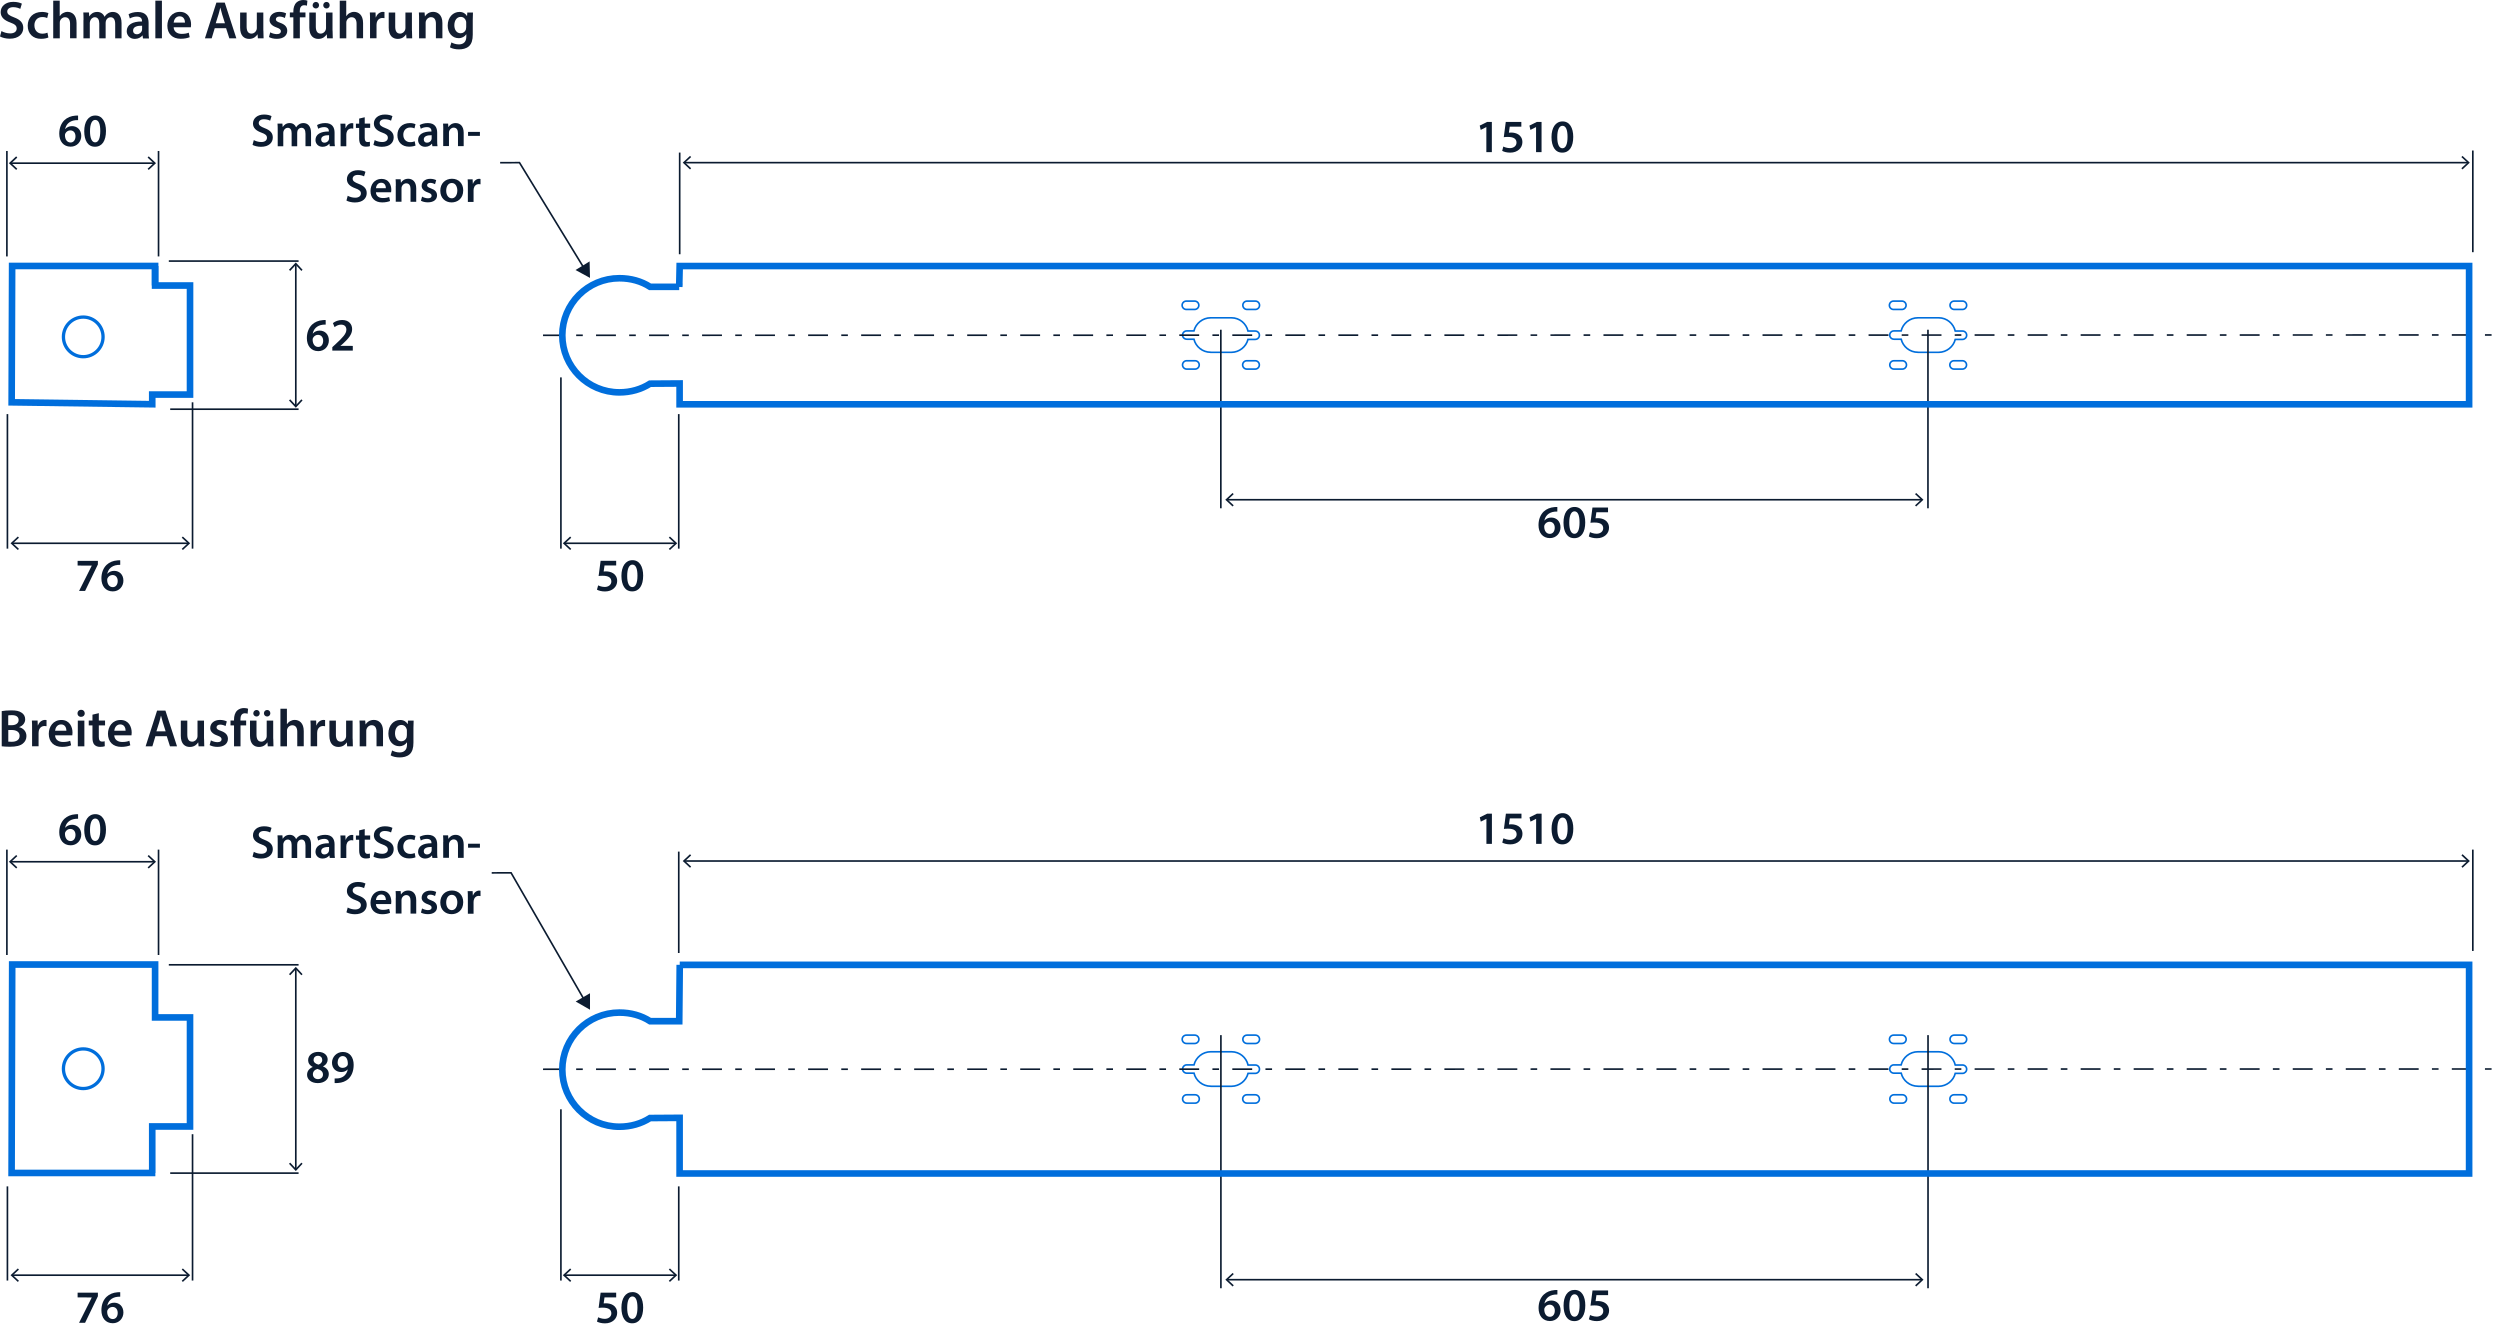 <?xml version='1.0' encoding='UTF-8'?>
<svg xmlns="http://www.w3.org/2000/svg" id="ARTWORK" viewBox="0 0 377.2 201.33" width="377.2" height="201.33">
  <defs>
    <style>.cls-1,.cls-2,.cls-3{fill-rule:evenodd;}.cls-1,.cls-2,.cls-3,.cls-4,.cls-5,.cls-6,.cls-7,.cls-8{fill:none;}.cls-1,.cls-2,.cls-3,.cls-5,.cls-8{stroke:#006edc;}.cls-1,.cls-3,.cls-4,.cls-5,.cls-6,.cls-8{stroke-miterlimit:3.86;}.cls-2{stroke-miterlimit:10;}.cls-3{stroke-width:.5px;}.cls-4,.cls-5,.cls-6,.cls-7{stroke-width:.25px;}.cls-4,.cls-6,.cls-7{stroke:#0b1b30;}.cls-6{stroke-dasharray:0 0 0 0 3 2 1 2;}.cls-9{fill:#0b1b30;}.cls-9,.cls-10{stroke-width:0px;}.cls-10{fill:#121d30;}</style>
  </defs>
  <path class="cls-9" d="M11.8,123.53c-.13,0-.27,0-.44.02-.95.11-1.41.7-1.53,1.33h.02c.22-.26.57-.44,1.02-.44.78,0,1.39.56,1.39,1.48,0,.87-.64,1.62-1.6,1.62-1.11,0-1.72-.84-1.72-1.96,0-.88.31-1.59.79-2.05.42-.39.97-.62,1.62-.67.19-.02.33-.02.43-.01v.67ZM11.39,125.97c0-.52-.29-.9-.79-.9-.32,0-.61.2-.74.47-.04.07-.06.15-.06.27.01.6.3,1.09.85,1.09.45,0,.74-.39.74-.93Z"/>
  <path class="cls-9" d="M15.99,125.17c0,1.46-.57,2.38-1.66,2.38s-1.61-.95-1.62-2.34c0-1.41.6-2.37,1.67-2.37s1.61.98,1.61,2.33ZM13.58,125.21c0,1.11.3,1.68.78,1.68.5,0,.77-.62.77-1.71s-.25-1.68-.77-1.68c-.46,0-.78.57-.78,1.71Z"/>
  <polyline class="cls-7" points="23.26 130.02 19.67 130.02 5.2 130.02 1.61 130.02"/>
  <polygon class="cls-9" points="22.44 129 22.27 129.18 23.17 130.02 22.27 130.86 22.44 131.04 23.54 130.02 22.44 129"/>
  <polygon class="cls-9" points="2.44 129 2.61 129.18 1.71 130.02 2.61 130.86 2.44 131.04 1.34 130.02 2.44 129"/>
  <line class="cls-4" x1="1.04" y1="128.19" x2="1.04" y2="144.09"/>
  <line class="cls-4" x1="23.92" y1="128.19" x2="23.92" y2="144.09"/>
  <path class="cls-9" d="M14.77,195.03v.55l-1.93,4h-.91l1.92-3.82h0s-2.14-.01-2.14-.01v-.71h3.06Z"/>
  <path class="cls-9" d="M18.16,195.64c-.13,0-.27,0-.44.02-.95.11-1.41.7-1.53,1.33h.02c.22-.26.57-.44,1.02-.44.78,0,1.39.56,1.39,1.48,0,.87-.64,1.62-1.6,1.62-1.11,0-1.72-.84-1.72-1.96,0-.88.31-1.59.79-2.04.42-.39.97-.62,1.62-.67.19-.02.33-.02.43-.01v.67ZM17.76,198.09c0-.52-.29-.9-.79-.9-.32,0-.61.2-.74.47-.04.07-.06.15-.06.27.01.6.3,1.09.85,1.09.45,0,.74-.38.74-.93Z"/>
  <polyline class="cls-7" points="1.86 192.4 6.3 192.4 23.97 192.4 28.41 192.4"/>
  <polygon class="cls-9" points="2.69 193.42 2.86 193.24 1.95 192.4 2.86 191.56 2.69 191.38 1.59 192.4 2.69 193.42"/>
  <polygon class="cls-9" points="27.59 193.42 27.42 193.24 28.32 192.4 27.42 191.56 27.59 191.38 28.69 192.4 27.59 193.42"/>
  <line class="cls-4" x1="29.05" y1="193.21" x2="29.05" y2="171.13"/>
  <line class="cls-4" x1="1.12" y1="193.21" x2="1.12" y2="179"/>
  <path class="cls-9" d="M92.96,195.75h-1.75l-.13.91c.1-.01.2-.02.33-.02.4,0,.8.09,1.11.29.34.22.6.6.6,1.16,0,.87-.72,1.58-1.84,1.58-.53,0-.97-.13-1.21-.27l.18-.65c.2.1.59.24,1,.24.5,0,.99-.29.99-.83s-.39-.86-1.3-.86c-.25,0-.44.01-.62.04l.3-2.3h2.35v.71Z"/>
  <path class="cls-9" d="M97.04,197.28c0,1.46-.57,2.38-1.66,2.38s-1.61-.95-1.62-2.34c0-1.42.6-2.37,1.67-2.37s1.61.98,1.61,2.33ZM94.63,197.32c0,1.11.3,1.68.78,1.68.5,0,.77-.62.77-1.71s-.25-1.68-.77-1.68c-.46,0-.78.57-.78,1.71Z"/>
  <polyline class="cls-7" points="85.2 192.4 87.93 192.4 99.17 192.4 101.9 192.4"/>
  <polygon class="cls-9" points="86.02 193.42 86.19 193.24 85.29 192.4 86.19 191.56 86.02 191.38 84.92 192.4 86.02 193.42"/>
  <polygon class="cls-9" points="101.08 193.42 100.91 193.24 101.81 192.4 100.91 191.56 101.08 191.38 102.18 192.4 101.08 193.42"/>
  <line class="cls-4" x1="102.41" y1="193.21" x2="102.41" y2="179"/>
  <line class="cls-4" x1="84.63" y1="193.21" x2="84.63" y2="167.37"/>
  <line class="cls-4" x1="102.41" y1="82.78" x2="102.41" y2="62.48"/>
  <path class="cls-9" d="M46.33,162.17c0-.57.33-.95.85-1.18v-.02c-.48-.23-.69-.61-.69-1.01,0-.74.66-1.25,1.52-1.25.98,0,1.43.59,1.43,1.15,0,.38-.2.78-.7,1.03v.02c.5.19.87.58.87,1.15,0,.81-.69,1.36-1.66,1.36-1.06,0-1.62-.61-1.62-1.25ZM48.73,162.13c0-.46-.34-.71-.85-.85-.43.13-.67.42-.67.8-.01.39.28.74.76.74.46,0,.76-.29.76-.68ZM47.31,159.92c0,.37.31.6.74.71.31-.09.57-.34.57-.69,0-.32-.19-.64-.65-.64-.43,0-.66.29-.66.62Z"/>
  <path class="cls-9" d="M50.49,162.72c.13.01.27,0,.48-.01.34-.03.67-.15.92-.35.29-.24.5-.58.58-1.01h-.01c-.23.25-.55.4-.99.4-.79,0-1.38-.57-1.38-1.41s.67-1.62,1.65-1.62c1.06,0,1.62.83,1.62,1.94,0,.97-.32,1.67-.79,2.12-.4.37-.95.58-1.56.62-.2.02-.39.02-.52.01v-.68ZM50.94,160.29c0,.47.27.83.75.83.35,0,.6-.16.74-.38.03-.06.05-.13.05-.25,0-.62-.22-1.15-.78-1.15-.43,0-.75.39-.75.94Z"/>
  <polyline class="cls-7" points="44.63 176.42 44.63 168.12 44.63 154.45 44.63 146.15"/>
  <polygon class="cls-9" points="45.65 175.59 45.47 175.42 44.63 176.32 43.79 175.42 43.6 175.59 44.63 176.69 45.65 175.59"/>
  <polygon class="cls-9" points="45.65 146.98 45.47 147.15 44.63 146.25 43.79 147.15 43.6 146.98 44.63 145.88 45.65 146.98"/>
  <line class="cls-4" x1="45.05" y1="145.57" x2="25.47" y2="145.57"/>
  <line class="cls-4" x1="45.05" y1="177" x2="25.68" y2="177"/>
  <path class="cls-5" d="M180.31,55.69h-1.25c-.35,0-.64-.28-.64-.63s.28-.63.63-.63h1.26c.35,0,.63.28.63.63s-.29.63-.63.63h0Z"/>
  <path class="cls-5" d="M180.25,46.69h-1.25c-.35,0-.64-.28-.64-.63s.28-.63.63-.63h1.26c.35,0,.63.28.63.63s-.29.63-.63.63h0Z"/>
  <path class="cls-5" d="M189.38,55.69h-1.25c-.35,0-.64-.28-.64-.63s.28-.63.63-.63h1.26c.35,0,.63.28.63.63s-.29.63-.63.63h0Z"/>
  <path class="cls-5" d="M189.41,46.69h-1.25c-.35,0-.64-.28-.64-.63s.28-.63.63-.63h1.26c.35,0,.63.28.63.63s-.29.63-.63.63h0Z"/>
  <path class="cls-5" d="M182.68,53.15h-.02c-1.22,0-2.24-.84-2.52-1.97h-1.08c-.35,0-.64-.28-.64-.62s.28-.63.63-.63h1.09c.28-1.13,1.31-1.98,2.53-1.98h3.13c1.22,0,2.23.86,2.5,2h1.09c.35,0,.63.28.63.63s-.29.63-.63.63h-1.09c-.29,1.11-1.3,1.94-2.5,1.95h-3.11Z"/>
  <path class="cls-5" d="M287.02,55.69h-1.25c-.35,0-.64-.28-.64-.63s.28-.63.63-.63h1.26c.35,0,.63.28.63.63s-.29.63-.63.63h0Z"/>
  <path class="cls-5" d="M286.95,46.69h-1.25c-.35,0-.63-.28-.63-.63s.28-.63.63-.63h1.26c.35,0,.63.28.63.63s-.29.63-.63.63h0Z"/>
  <path class="cls-5" d="M296.08,55.69h-1.25c-.35,0-.64-.28-.64-.63s.28-.63.63-.63h1.26c.35,0,.63.28.63.63s-.29.63-.63.63h0Z"/>
  <path class="cls-5" d="M296.11,46.69h-1.25c-.35,0-.64-.28-.64-.63s.28-.63.63-.63h1.25c.35,0,.63.28.63.63s-.29.63-.63.63h0Z"/>
  <path class="cls-5" d="M289.39,53.15h-.02c-1.22,0-2.24-.84-2.52-1.97h-1.09c-.35,0-.64-.28-.64-.62s.28-.63.63-.63h1.09c.28-1.13,1.31-1.98,2.53-1.98h3.14c1.22,0,2.22.86,2.5,2h1.1c.34,0,.62.28.62.63s-.29.63-.62.63h-1.1c-.28,1.11-1.3,1.94-2.5,1.95h-3.11Z"/>
  <path class="cls-9" d="M224.25,19.18h-.01l-.83.42-.15-.65,1.11-.55h.72v4.55h-.83v-3.77Z"/>
  <path class="cls-9" d="M229.54,19.11h-1.75l-.13.91c.1-.01.2-.02.33-.02.4,0,.8.09,1.11.29.34.22.6.6.6,1.16,0,.87-.72,1.58-1.84,1.58-.53,0-.97-.13-1.21-.27l.17-.65c.2.1.59.24,1,.24.5,0,.99-.29.99-.83s-.38-.86-1.3-.86c-.25,0-.44.01-.62.04l.3-2.3h2.35v.71Z"/>
  <path class="cls-9" d="M231.75,19.18h-.01l-.83.42-.15-.65,1.11-.55h.72v4.55h-.83v-3.77Z"/>
  <path class="cls-9" d="M237.37,20.65c0,1.46-.57,2.38-1.66,2.38s-1.61-.95-1.62-2.34c0-1.41.6-2.37,1.67-2.37s1.61.98,1.61,2.33ZM234.96,20.69c0,1.11.3,1.68.78,1.68.5,0,.77-.62.77-1.71s-.25-1.68-.77-1.68c-.46,0-.78.57-.78,1.71Z"/>
  <line class="cls-4" x1="372.37" y1="24.54" x2="103.28" y2="24.54"/>
  <polygon class="cls-9" points="371.54 23.52 371.37 23.7 372.28 24.54 371.37 25.38 371.54 25.57 372.64 24.54 371.54 23.52"/>
  <polygon class="cls-9" points="104.11 23.52 104.28 23.7 103.37 24.54 104.28 25.38 104.11 25.57 103.01 24.54 104.11 23.52"/>
  <line class="cls-4" x1="373.1" y1="22.71" x2="373.1" y2="38.05"/>
  <line class="cls-4" x1="102.55" y1="23.02" x2="102.55" y2="38.36"/>
  <path class="cls-9" d="M234.99,77.18c-.13,0-.27,0-.44.02-.95.11-1.41.7-1.53,1.33h.02c.22-.26.57-.44,1.02-.44.78,0,1.39.56,1.39,1.48,0,.87-.64,1.62-1.6,1.62-1.11,0-1.72-.84-1.72-1.96,0-.88.31-1.59.79-2.05.42-.39.97-.62,1.62-.67.19-.02.33-.02.43-.01v.67ZM234.58,79.62c0-.52-.29-.9-.79-.9-.32,0-.61.2-.74.47-.04.07-.06.15-.06.27.01.6.3,1.09.85,1.09.45,0,.74-.39.74-.93Z"/>
  <path class="cls-9" d="M239.18,78.82c0,1.46-.57,2.38-1.66,2.38s-1.61-.95-1.62-2.34c0-1.41.6-2.37,1.67-2.37s1.61.98,1.61,2.33ZM236.77,78.86c0,1.11.3,1.68.78,1.68.5,0,.77-.62.77-1.71s-.25-1.68-.77-1.68c-.46,0-.78.57-.78,1.71Z"/>
  <path class="cls-9" d="M242.61,77.29h-1.75l-.13.91c.1-.01.2-.02.33-.02.4,0,.8.09,1.11.29.34.22.6.6.6,1.16,0,.87-.72,1.58-1.84,1.58-.53,0-.97-.13-1.21-.27l.18-.65c.2.1.59.24,1,.24.5,0,.99-.29.99-.83s-.39-.86-1.3-.86c-.25,0-.44.01-.62.04l.3-2.3h2.35v.71Z"/>
  <line class="cls-4" x1="185.14" y1="75.4" x2="289.94" y2="75.4"/>
  <polygon class="cls-9" points="185.97 76.42 186.14 76.24 185.24 75.4 186.14 74.56 185.97 74.38 184.87 75.4 185.97 76.42"/>
  <polygon class="cls-9" points="289.11 76.42 288.94 76.24 289.85 75.4 288.94 74.56 289.11 74.38 290.21 75.4 289.11 76.42"/>
  <line class="cls-4" x1="184.2" y1="49.75" x2="184.2" y2="76.69"/>
  <line class="cls-4" x1="290.89" y1="49.75" x2="290.89" y2="76.69"/>
  <line class="cls-6" x1="81.93" y1="50.59" x2="377.19" y2="50.54"/>
  <path class="cls-5" d="M180.32,166.44h-1.25c-.35,0-.64-.28-.64-.63s.28-.63.63-.63h1.26c.35,0,.63.28.63.63s-.29.63-.63.63h0Z"/>
  <path class="cls-5" d="M180.26,157.44h-1.25c-.35,0-.64-.28-.64-.63s.28-.63.63-.63h1.26c.35,0,.63.28.63.63s-.29.63-.63.63h0Z"/>
  <path class="cls-5" d="M189.39,166.44h-1.25c-.35,0-.64-.28-.64-.63s.28-.63.63-.63h1.26c.35,0,.63.28.63.63s-.29.63-.63.63h0Z"/>
  <path class="cls-5" d="M189.41,157.44h-1.25c-.35,0-.64-.28-.64-.63s.28-.63.63-.63h1.26c.35,0,.63.28.63.63s-.29.63-.63.63h0Z"/>
  <path class="cls-5" d="M182.69,163.89h-.02c-1.22,0-2.24-.84-2.52-1.97h-1.08c-.35,0-.64-.28-.64-.62s.28-.63.63-.63h1.09c.28-1.13,1.31-1.98,2.53-1.98h3.13c1.22,0,2.23.86,2.5,2h1.09c.35,0,.63.28.63.63s-.29.63-.63.63h-1.09c-.29,1.11-1.3,1.94-2.5,1.95h-3.11Z"/>
  <path class="cls-5" d="M287.03,166.44h-1.25c-.35,0-.64-.28-.64-.63s.28-.63.63-.63h1.26c.35,0,.63.28.63.63s-.29.63-.63.63h0Z"/>
  <path class="cls-5" d="M286.96,157.44h-1.25c-.35,0-.63-.28-.63-.63s.28-.63.63-.63h1.26c.35,0,.63.28.63.63s-.29.63-.63.63h0Z"/>
  <path class="cls-5" d="M296.09,166.44h-1.25c-.35,0-.64-.28-.64-.63s.28-.63.63-.63h1.26c.35,0,.63.28.63.63s-.29.63-.63.63h0Z"/>
  <path class="cls-5" d="M296.11,157.44h-1.25c-.35,0-.64-.28-.64-.63s.28-.63.63-.63h1.25c.35,0,.63.28.63.63s-.29.63-.63.63h0Z"/>
  <path class="cls-5" d="M289.39,163.89h-.02c-1.22,0-2.24-.84-2.52-1.97h-1.09c-.35,0-.64-.28-.64-.62s.28-.63.63-.63h1.09c.28-1.13,1.31-1.98,2.53-1.98h3.14c1.22,0,2.22.86,2.5,2h1.1c.34,0,.62.28.62.63s-.29.63-.62.63h-1.1c-.28,1.11-1.3,1.94-2.5,1.95h-3.11Z"/>
  <path class="cls-9" d="M224.26,123.55h-.01l-.83.42-.15-.65,1.11-.55h.72v4.55h-.83v-3.77Z"/>
  <path class="cls-9" d="M229.55,123.48h-1.75l-.13.91c.1-.01.2-.02.33-.02.4,0,.8.09,1.11.29.34.22.6.6.6,1.16,0,.87-.72,1.58-1.84,1.58-.53,0-.97-.13-1.21-.27l.18-.65c.2.1.59.24,1,.24.5,0,.99-.29.99-.83s-.39-.86-1.3-.86c-.25,0-.44.01-.62.04l.3-2.3h2.35v.71Z"/>
  <path class="cls-9" d="M231.76,123.55h-.01l-.83.42-.15-.65,1.11-.55h.72v4.55h-.83v-3.77Z"/>
  <path class="cls-9" d="M237.38,125.02c0,1.46-.57,2.38-1.66,2.38s-1.61-.95-1.62-2.34c0-1.41.6-2.37,1.67-2.37s1.61.98,1.61,2.33ZM234.97,125.06c0,1.11.3,1.68.78,1.68.5,0,.77-.62.77-1.71s-.25-1.68-.77-1.68c-.46,0-.78.57-.78,1.71Z"/>
  <line class="cls-4" x1="372.38" y1="129.91" x2="103.28" y2="129.91"/>
  <polygon class="cls-9" points="371.55 128.88 371.38 129.07 372.28 129.91 371.38 130.75 371.55 130.93 372.65 129.91 371.55 128.88"/>
  <polygon class="cls-9" points="104.11 128.88 104.28 129.07 103.38 129.91 104.28 130.75 104.11 130.93 103.01 129.91 104.11 128.88"/>
  <line class="cls-4" x1="373.1" y1="128.19" x2="373.1" y2="143.48"/>
  <line class="cls-4" x1="102.41" y1="128.49" x2="102.41" y2="143.79"/>
  <path class="cls-9" d="M235,195.31c-.13,0-.27,0-.44.02-.95.11-1.41.7-1.53,1.33h.02c.22-.26.57-.44,1.02-.44.78,0,1.39.56,1.39,1.48,0,.87-.64,1.62-1.6,1.62-1.11,0-1.72-.84-1.72-1.96,0-.88.31-1.59.79-2.04.42-.39.97-.62,1.62-.67.19-.02.33-.02.43-.01v.67ZM234.59,197.75c0-.52-.29-.9-.79-.9-.32,0-.61.2-.74.47-.04.07-.06.15-.06.27.01.6.3,1.09.85,1.09.45,0,.74-.38.74-.93Z"/>
  <path class="cls-9" d="M239.19,196.95c0,1.46-.57,2.38-1.66,2.38s-1.61-.95-1.62-2.34c0-1.42.6-2.37,1.67-2.37s1.61.98,1.61,2.33ZM236.78,196.99c0,1.11.3,1.68.78,1.68.5,0,.77-.62.77-1.71s-.25-1.68-.77-1.68c-.46,0-.78.57-.78,1.71Z"/>
  <path class="cls-9" d="M242.62,195.41h-1.75l-.13.91c.1-.01.2-.02.33-.02.4,0,.8.09,1.11.29.34.22.6.6.6,1.16,0,.87-.72,1.58-1.84,1.58-.53,0-.97-.13-1.21-.27l.18-.65c.2.1.59.24,1,.24.5,0,.99-.29.99-.83s-.39-.86-1.3-.86c-.25,0-.44.01-.62.04l.3-2.3h2.35v.71Z"/>
  <line class="cls-4" x1="185.15" y1="193.08" x2="289.95" y2="193.08"/>
  <polygon class="cls-9" points="185.98 194.11 186.15 193.92 185.24 193.08 186.15 192.24 185.98 192.06 184.88 193.08 185.98 194.11"/>
  <polygon class="cls-9" points="289.12 194.11 288.95 193.92 289.85 193.08 288.95 192.24 289.12 192.06 290.22 193.08 289.12 194.11"/>
  <line class="cls-4" x1="184.21" y1="156.18" x2="184.21" y2="194.37"/>
  <line class="cls-4" x1="290.9" y1="156.18" x2="290.9" y2="194.37"/>
  <line class="cls-6" x1="81.93" y1="161.33" x2="377.2" y2="161.29"/>
  <path class="cls-2" d="M102.56,145.57l-.08,8.51h-4.39c-1.33-.86-2.93-1.3-4.64-1.3-4.76,0-8.61,3.85-8.61,8.6s3.85,8.62,8.61,8.62c1.7,0,3.3-.46,4.63-1.31l4.46-.03v8.4h270s0-31.48,0-31.48H102.56Z"/>
  <polyline class="cls-1" points="23.44 176.98 1.75 176.98 1.84 145.53 23.4 145.53 23.4 153.51 28.67 153.51 28.67 169.96 22.97 169.96 22.97 176.98"/>
  <path class="cls-3" d="M15.55,161.25c0,1.65-1.34,2.99-2.99,2.99s-2.99-1.34-2.99-2.99,1.34-2.99,2.99-2.99,2.99,1.34,2.99,2.99Z"/>
  <polyline class="cls-4" points="74.19 131.7 77.11 131.69 88.12 150.8"/>
  <polygon class="cls-9" points="86.86 151.11 89.02 152.35 89.02 149.86 86.86 151.11"/>
  <path class="cls-9" d="M38.28,128.52c.28.16.7.3,1.14.3.55,0,.86-.26.86-.64,0-.36-.24-.57-.84-.78-.78-.28-1.27-.69-1.27-1.37,0-.77.64-1.36,1.67-1.36.51,0,.89.11,1.13.24l-.21.69c-.17-.09-.5-.22-.94-.22-.55,0-.78.29-.78.57,0,.36.27.53.9.78.82.31,1.22.72,1.22,1.4,0,.76-.57,1.41-1.79,1.41-.5,0-1.02-.14-1.27-.29l.19-.71Z"/>
  <path class="cls-9" d="M41.9,127.06c0-.39,0-.72-.03-1.02h.74l.04.5h.02c.17-.27.48-.58,1.05-.58.45,0,.8.25.95.63h.01c.12-.19.26-.33.42-.43.19-.13.41-.2.69-.2.57,0,1.14.39,1.14,1.48v2.01h-.84v-1.88c0-.57-.2-.9-.61-.9-.29,0-.51.21-.6.46-.02.08-.04.19-.04.29v2.04h-.84v-1.98c0-.48-.19-.81-.59-.81-.32,0-.54.25-.62.49-.04.08-.05.18-.05.28v2.02h-.84v-2.4Z"/>
  <path class="cls-9" d="M49.76,129.46l-.06-.38h-.02c-.21.27-.57.46-1.01.46-.69,0-1.07-.5-1.07-1.02,0-.86.76-1.3,2.02-1.29v-.06c0-.22-.09-.6-.69-.6-.34,0-.69.1-.92.25l-.17-.56c.25-.15.69-.3,1.23-.3,1.09,0,1.41.69,1.41,1.44v1.23c0,.31.01.61.05.82h-.78ZM49.65,127.79c-.61-.01-1.19.12-1.19.64,0,.34.22.49.49.49.34,0,.6-.22.67-.47.02-.06.03-.13.03-.19v-.47Z"/>
  <path class="cls-9" d="M51.39,127.15c0-.46,0-.79-.03-1.1h.75l.03.65h.03c.17-.48.57-.73.93-.73.08,0,.13,0,.2.02v.81c-.07-.01-.15-.03-.25-.03-.41,0-.69.27-.77.65-.01.08-.03.17-.03.27v1.77h-.86v-2.31Z"/>
  <path class="cls-9" d="M55.03,125.08v.97h.82v.64h-.82v1.51c0,.41.11.63.44.63.15,0,.26-.02.34-.04v.66c-.11.05-.34.08-.61.08-.32,0-.58-.1-.74-.28-.18-.2-.27-.5-.27-.95v-1.6h-.49v-.64h.49v-.77l.84-.2Z"/>
  <path class="cls-9" d="M56.52,128.52c.28.16.7.3,1.14.3.55,0,.86-.26.86-.64,0-.36-.24-.57-.84-.78-.78-.28-1.27-.69-1.27-1.37,0-.77.64-1.36,1.67-1.36.51,0,.89.11,1.13.24l-.21.69c-.17-.09-.5-.22-.94-.22-.55,0-.78.29-.78.57,0,.36.27.53.9.78.82.31,1.22.72,1.22,1.4,0,.76-.57,1.41-1.79,1.41-.5,0-1.02-.14-1.27-.29l.19-.71Z"/>
  <path class="cls-9" d="M62.69,129.35c-.18.08-.54.17-.97.17-1.06,0-1.76-.68-1.76-1.74s.7-1.82,1.9-1.82c.31,0,.64.07.83.16l-.15.64c-.14-.06-.34-.13-.65-.13-.66,0-1.05.48-1.04,1.11,0,.7.46,1.1,1.04,1.1.3,0,.51-.06.68-.13l.12.64Z"/>
  <path class="cls-9" d="M65.24,129.46l-.06-.38h-.02c-.21.27-.57.46-1.01.46-.69,0-1.07-.5-1.07-1.02,0-.86.76-1.3,2.02-1.29v-.06c0-.22-.09-.6-.69-.6-.34,0-.69.1-.92.25l-.17-.56c.25-.15.69-.3,1.23-.3,1.09,0,1.41.69,1.41,1.44v1.23c0,.31.01.61.05.82h-.78ZM65.13,127.79c-.61-.01-1.19.12-1.19.64,0,.34.22.49.49.49.34,0,.59-.22.67-.47.02-.06.03-.13.03-.19v-.47Z"/>
  <path class="cls-9" d="M66.88,127.06c0-.39,0-.72-.03-1.02h.76l.04.51h.02c.15-.27.52-.59,1.08-.59.6,0,1.21.39,1.21,1.46v2.02h-.86v-1.93c0-.49-.18-.86-.65-.86-.34,0-.58.25-.67.5-.03.08-.04.18-.04.28v2h-.87v-2.4Z"/>
  <path class="cls-9" d="M72.41,127.3v.6h-1.79v-.6h1.79Z"/>
  <path class="cls-9" d="M52.45,136.92c.28.16.7.3,1.14.3.55,0,.86-.26.86-.64,0-.36-.24-.57-.84-.78-.78-.28-1.27-.69-1.27-1.37,0-.77.64-1.36,1.67-1.36.51,0,.89.11,1.13.24l-.21.69c-.17-.09-.5-.22-.94-.22-.55,0-.78.29-.78.57,0,.36.27.53.9.78.82.31,1.22.72,1.22,1.4,0,.76-.57,1.41-1.79,1.41-.5,0-1.02-.14-1.27-.29l.19-.71Z"/>
  <path class="cls-9" d="M56.72,136.4c.02.62.5.88,1.05.88.4,0,.69-.06.95-.15l.13.6c-.29.12-.7.21-1.19.21-1.11,0-1.76-.68-1.76-1.72,0-.95.57-1.83,1.67-1.83s1.47.91,1.47,1.66c0,.16-.01.29-.03.36h-2.28ZM58.22,135.79c0-.32-.13-.83-.71-.83-.53,0-.76.48-.79.83h1.5Z"/>
  <path class="cls-9" d="M59.72,135.46c0-.39,0-.72-.03-1.02h.76l.04.51h.02c.15-.27.52-.59,1.08-.59.6,0,1.21.39,1.21,1.46v2.02h-.86v-1.93c0-.49-.18-.86-.65-.86-.34,0-.58.25-.67.5-.03.08-.04.18-.04.28v2h-.87v-2.4Z"/>
  <path class="cls-9" d="M63.69,137.07c.2.12.57.25.88.25.38,0,.55-.15.55-.38s-.14-.35-.56-.5c-.67-.23-.95-.6-.94-.99,0-.6.5-1.07,1.29-1.07.38,0,.71.1.9.2l-.17.61c-.15-.08-.42-.2-.72-.2s-.48.15-.48.36.16.32.59.48c.62.22.9.54.91,1.04,0,.62-.48,1.06-1.39,1.06-.41,0-.79-.1-1.04-.24l.17-.62Z"/>
  <path class="cls-9" d="M69.89,136.12c0,1.25-.88,1.81-1.75,1.81-.97,0-1.71-.67-1.71-1.76s.74-1.81,1.76-1.81,1.7.71,1.7,1.75ZM67.32,136.16c0,.66.32,1.16.85,1.16.49,0,.83-.48.83-1.17,0-.53-.24-1.14-.83-1.14s-.85.59-.85,1.16Z"/>
  <path class="cls-9" d="M70.59,135.55c0-.46,0-.79-.03-1.1h.75l.03.65h.03c.17-.48.57-.73.93-.73.08,0,.13,0,.2.02v.81c-.07-.01-.15-.03-.25-.03-.41,0-.69.27-.77.65-.01.08-.03.17-.03.27v1.77h-.86v-2.31Z"/>
  <path class="cls-9" d="M11.8,18.12c-.13,0-.27,0-.44.02-.95.11-1.41.7-1.53,1.33h.02c.22-.26.57-.44,1.02-.44.78,0,1.39.56,1.39,1.48,0,.87-.64,1.62-1.6,1.62-1.11,0-1.72-.84-1.72-1.96,0-.88.31-1.59.79-2.05.42-.39.97-.62,1.62-.67.19-.02.33-.02.43-.01v.67ZM11.39,20.57c0-.52-.29-.9-.79-.9-.32,0-.61.2-.74.47-.04.07-.06.15-.06.27.01.6.3,1.09.85,1.09.45,0,.74-.39.74-.93Z"/>
  <path class="cls-9" d="M15.99,19.76c0,1.46-.57,2.38-1.66,2.38s-1.61-.95-1.62-2.34c0-1.41.6-2.37,1.67-2.37s1.61.98,1.61,2.33ZM13.58,19.8c0,1.11.3,1.68.78,1.68.5,0,.77-.62.77-1.71s-.25-1.68-.77-1.68c-.46,0-.78.57-.78,1.71Z"/>
  <polyline class="cls-7" points="23.26 24.62 19.67 24.62 5.2 24.62 1.61 24.62"/>
  <polygon class="cls-9" points="22.44 23.59 22.27 23.78 23.17 24.62 22.27 25.46 22.44 25.64 23.54 24.62 22.44 23.59"/>
  <polygon class="cls-9" points="2.44 23.59 2.61 23.78 1.71 24.62 2.61 25.46 2.44 25.64 1.34 24.62 2.44 23.59"/>
  <line class="cls-4" x1="1.04" y1="22.78" x2="1.04" y2="38.69"/>
  <line class="cls-4" x1="23.92" y1="22.78" x2="23.92" y2="38.69"/>
  <path class="cls-9" d="M14.77,84.61v.55l-1.93,4h-.91l1.92-3.82h0s-2.14-.01-2.14-.01v-.71h3.06Z"/>
  <path class="cls-9" d="M18.16,85.22c-.13,0-.27,0-.44.02-.95.11-1.41.7-1.53,1.33h.02c.22-.26.57-.44,1.02-.44.78,0,1.39.56,1.39,1.48,0,.87-.64,1.62-1.6,1.62-1.11,0-1.72-.84-1.72-1.96,0-.88.31-1.59.79-2.05.42-.39.97-.62,1.62-.67.19-.02.33-.02.43-.01v.67ZM17.76,87.66c0-.52-.29-.9-.79-.9-.32,0-.61.2-.74.47-.04.07-.06.15-.06.27.01.6.3,1.09.85,1.09.45,0,.74-.39.74-.93Z"/>
  <polyline class="cls-7" points="1.86 81.97 6.3 81.97 23.97 81.97 28.41 81.97"/>
  <polygon class="cls-9" points="2.69 82.99 2.86 82.81 1.95 81.97 2.86 81.13 2.69 80.95 1.59 81.97 2.69 82.99"/>
  <polygon class="cls-9" points="27.59 82.99 27.42 82.81 28.32 81.97 27.42 81.13 27.59 80.95 28.69 81.97 27.59 82.99"/>
  <line class="cls-4" x1="29.05" y1="82.78" x2="29.05" y2="60.7"/>
  <line class="cls-4" x1="1.12" y1="82.78" x2="1.12" y2="62.48"/>
  <path class="cls-9" d="M92.96,85.32h-1.75l-.13.91c.1-.01.2-.02.33-.02.4,0,.8.09,1.11.29.34.22.6.6.6,1.16,0,.87-.72,1.58-1.84,1.58-.53,0-.97-.13-1.21-.27l.18-.65c.2.1.59.24,1,.24.5,0,.99-.29.99-.83s-.39-.86-1.3-.86c-.25,0-.44.01-.62.04l.3-2.3h2.35v.71Z"/>
  <path class="cls-9" d="M97.04,86.85c0,1.46-.57,2.38-1.66,2.38s-1.61-.95-1.62-2.34c0-1.41.6-2.37,1.67-2.37s1.61.98,1.61,2.33ZM94.63,86.9c0,1.11.3,1.68.78,1.68.5,0,.77-.62.77-1.71s-.25-1.68-.77-1.68c-.46,0-.78.57-.78,1.71Z"/>
  <polyline class="cls-7" points="85.2 81.97 87.93 81.97 99.17 81.97 101.9 81.97"/>
  <polygon class="cls-9" points="86.02 82.99 86.19 82.81 85.29 81.97 86.19 81.13 86.02 80.95 84.92 81.97 86.02 82.99"/>
  <polygon class="cls-9" points="101.08 82.99 100.91 82.81 101.81 81.97 100.91 81.13 101.08 80.95 102.18 81.97 101.08 82.99"/>
  <line class="cls-4" x1="84.63" y1="82.78" x2="84.63" y2="56.94"/>
  <path class="cls-9" d="M49.16,48.97c-.13,0-.27,0-.44.02-.95.11-1.41.7-1.53,1.33h.02c.22-.26.57-.44,1.02-.44.78,0,1.39.56,1.39,1.48,0,.87-.64,1.62-1.6,1.62-1.11,0-1.72-.84-1.72-1.96,0-.88.31-1.59.79-2.05.42-.39.97-.62,1.62-.67.19-.02.33-.02.43-.01v.67ZM48.76,51.42c0-.52-.29-.9-.79-.9-.32,0-.61.2-.74.47-.04.07-.06.15-.06.27.01.6.3,1.09.85,1.09.45,0,.74-.39.74-.93Z"/>
  <path class="cls-9" d="M50.14,52.91v-.53l.54-.5c1.07-.99,1.58-1.54,1.58-2.14,0-.41-.22-.76-.81-.76-.4,0-.74.2-.97.38l-.25-.61c.33-.27.83-.47,1.4-.47,1.01,0,1.5.64,1.5,1.38,0,.8-.57,1.44-1.37,2.18l-.4.34h0s1.87.01,1.87.01v.71h-3.09Z"/>
  <polyline class="cls-7" points="44.63 61.25 44.63 55.42 44.63 45.7 44.63 39.88"/>
  <polygon class="cls-9" points="45.65 60.42 45.47 60.25 44.63 61.15 43.79 60.25 43.6 60.42 44.63 61.52 45.65 60.42"/>
  <polygon class="cls-9" points="45.65 40.7 45.47 40.88 44.63 39.97 43.79 40.88 43.6 40.7 44.63 39.6 45.65 40.7"/>
  <line class="cls-4" x1="45.05" y1="39.39" x2="25.47" y2="39.39"/>
  <line class="cls-4" x1="45.05" y1="61.74" x2="25.68" y2="61.74"/>
  <path class="cls-2" d="M102.48,43.28h-4.39c-1.33-.86-2.93-1.3-4.64-1.3-4.76,0-8.61,3.85-8.61,8.6s3.85,8.62,8.61,8.62c1.7,0,3.3-.46,4.63-1.31l4.46-.03v3.14s270,0,270,0v-20.86s-269.99,0-269.99,0h0l-.07,3.15Z"/>
  <polygon class="cls-1" points="22.97 60.99 1.76 60.7 1.83 40.13 23.4 40.13 23.4 43.08 28.67 43.08 28.67 59.53 22.97 59.53 22.97 60.99"/>
  <path class="cls-3" d="M15.55,50.83c0,1.65-1.34,2.99-2.99,2.99s-2.99-1.34-2.99-2.99,1.34-2.99,2.99-2.99,2.99,1.34,2.99,2.99Z"/>
  <polyline class="cls-4" points="75.46 24.55 78.38 24.54 88.08 40.4"/>
  <polygon class="cls-9" points="86.83 40.74 89.02 41.93 88.96 39.44 86.83 40.74"/>
  <path class="cls-9" d="M38.28,21.13c.28.16.7.3,1.14.3.55,0,.86-.26.86-.64,0-.36-.24-.57-.84-.78-.78-.28-1.27-.69-1.27-1.37,0-.77.64-1.36,1.67-1.36.51,0,.89.11,1.13.24l-.21.69c-.17-.09-.5-.22-.94-.22-.55,0-.78.29-.78.57,0,.36.27.53.9.78.82.31,1.22.72,1.22,1.4,0,.76-.57,1.41-1.79,1.41-.5,0-1.02-.14-1.27-.29l.19-.71Z"/>
  <path class="cls-9" d="M41.9,19.67c0-.39,0-.72-.03-1.02h.74l.04.5h.02c.17-.27.48-.58,1.05-.58.45,0,.8.25.95.63h.01c.12-.19.26-.33.42-.43.19-.13.41-.2.69-.2.57,0,1.14.39,1.14,1.48v2.01h-.84v-1.88c0-.57-.2-.9-.61-.9-.29,0-.51.21-.6.46-.02.08-.04.19-.04.29v2.04h-.84v-1.98c0-.48-.19-.81-.59-.81-.32,0-.54.25-.62.49-.04.08-.05.18-.05.28v2.02h-.84v-2.4Z"/>
  <path class="cls-9" d="M49.76,22.07l-.06-.38h-.02c-.21.27-.57.46-1.01.46-.69,0-1.07-.5-1.07-1.02,0-.86.76-1.3,2.02-1.29v-.06c0-.22-.09-.6-.69-.6-.34,0-.69.1-.92.25l-.17-.56c.25-.15.69-.3,1.23-.3,1.09,0,1.41.69,1.41,1.44v1.23c0,.31.01.61.05.82h-.78ZM49.65,20.4c-.61-.01-1.19.12-1.19.64,0,.34.22.49.49.49.34,0,.6-.22.67-.47.02-.06.03-.13.03-.19v-.47Z"/>
  <path class="cls-9" d="M51.39,19.76c0-.46,0-.79-.03-1.1h.75l.03.65h.03c.17-.48.57-.73.93-.73.08,0,.13,0,.2.02v.81c-.07-.01-.15-.03-.25-.03-.41,0-.69.27-.77.65-.01.08-.03.17-.03.27v1.77h-.86v-2.31Z"/>
  <path class="cls-9" d="M55.03,17.68v.97h.82v.64h-.82v1.51c0,.41.11.63.44.63.15,0,.26-.02.34-.04v.66c-.11.05-.34.08-.61.08-.32,0-.58-.1-.74-.28-.18-.2-.27-.5-.27-.95v-1.6h-.49v-.64h.49v-.77l.84-.2Z"/>
  <path class="cls-9" d="M56.52,21.13c.28.16.7.3,1.14.3.55,0,.86-.26.86-.64,0-.36-.24-.57-.84-.78-.78-.28-1.27-.69-1.27-1.37,0-.77.64-1.36,1.67-1.36.51,0,.89.11,1.13.24l-.21.69c-.17-.09-.5-.22-.94-.22-.55,0-.78.29-.78.57,0,.36.27.53.9.78.82.31,1.22.72,1.22,1.4,0,.76-.57,1.41-1.79,1.41-.5,0-1.02-.14-1.27-.29l.19-.71Z"/>
  <path class="cls-9" d="M62.69,21.96c-.18.08-.54.17-.97.17-1.06,0-1.76-.68-1.76-1.74s.7-1.82,1.9-1.82c.31,0,.64.07.83.16l-.15.64c-.14-.06-.34-.13-.65-.13-.66,0-1.05.48-1.04,1.11,0,.7.46,1.1,1.04,1.1.3,0,.51-.06.68-.13l.12.64Z"/>
  <path class="cls-9" d="M65.24,22.07l-.06-.38h-.02c-.21.27-.57.46-1.01.46-.69,0-1.07-.5-1.07-1.02,0-.86.76-1.3,2.02-1.29v-.06c0-.22-.09-.6-.69-.6-.34,0-.69.1-.92.25l-.17-.56c.25-.15.69-.3,1.23-.3,1.09,0,1.41.69,1.41,1.44v1.23c0,.31.01.61.05.82h-.78ZM65.13,20.4c-.61-.01-1.19.12-1.19.64,0,.34.22.49.49.49.34,0,.59-.22.67-.47.02-.06.03-.13.03-.19v-.47Z"/>
  <path class="cls-9" d="M66.88,19.67c0-.39,0-.72-.03-1.02h.76l.04.51h.02c.15-.27.52-.59,1.08-.59.6,0,1.21.39,1.21,1.46v2.02h-.86v-1.93c0-.49-.18-.86-.65-.86-.34,0-.58.25-.67.5-.03.08-.04.18-.04.28v2h-.87v-2.4Z"/>
  <path class="cls-9" d="M72.41,19.9v.6h-1.79v-.6h1.79Z"/>
  <path class="cls-9" d="M52.45,29.53c.28.16.7.3,1.14.3.55,0,.86-.26.86-.64,0-.36-.24-.57-.84-.78-.78-.28-1.27-.69-1.27-1.37,0-.77.64-1.36,1.67-1.36.51,0,.89.11,1.13.24l-.21.69c-.17-.09-.5-.22-.94-.22-.55,0-.78.29-.78.57,0,.36.27.53.9.78.82.31,1.22.72,1.22,1.4,0,.76-.57,1.41-1.79,1.41-.5,0-1.02-.14-1.27-.29l.19-.71Z"/>
  <path class="cls-9" d="M56.72,29c.02.62.5.88,1.05.88.4,0,.69-.06.95-.15l.13.6c-.29.12-.7.21-1.19.21-1.11,0-1.76-.68-1.76-1.72,0-.95.57-1.83,1.67-1.83s1.47.91,1.47,1.66c0,.16-.01.29-.03.36h-2.28ZM58.22,28.4c0-.32-.13-.83-.71-.83-.53,0-.76.48-.79.83h1.5Z"/>
  <path class="cls-9" d="M59.72,28.07c0-.39,0-.72-.03-1.02h.76l.04.51h.02c.15-.27.52-.59,1.08-.59.6,0,1.21.39,1.21,1.46v2.02h-.86v-1.93c0-.49-.18-.86-.65-.86-.34,0-.58.25-.67.5-.03.08-.04.18-.04.28v2h-.87v-2.4Z"/>
  <path class="cls-9" d="M63.69,29.67c.2.12.57.25.88.25.38,0,.55-.15.55-.38s-.14-.35-.56-.5c-.67-.23-.95-.6-.94-.99,0-.6.5-1.07,1.29-1.07.38,0,.71.1.9.2l-.17.61c-.15-.08-.42-.2-.72-.2s-.48.15-.48.36.16.32.59.48c.62.22.9.54.91,1.04,0,.62-.48,1.06-1.39,1.06-.41,0-.79-.1-1.04-.24l.17-.62Z"/>
  <path class="cls-9" d="M69.89,28.73c0,1.25-.88,1.81-1.75,1.81-.97,0-1.71-.67-1.71-1.76s.74-1.81,1.76-1.81,1.7.71,1.7,1.75ZM67.32,28.76c0,.66.32,1.16.85,1.16.49,0,.83-.48.83-1.17,0-.53-.24-1.14-.83-1.14s-.85.59-.85,1.16Z"/>
  <path class="cls-9" d="M70.59,28.16c0-.46,0-.79-.03-1.1h.75l.03.65h.03c.17-.48.57-.73.93-.73.08,0,.13,0,.2.02v.81c-.07-.01-.15-.03-.25-.03-.41,0-.69.27-.77.65-.01.08-.03.17-.03.27v1.77h-.86v-2.31Z"/>
  <line class="cls-8" x1="23.4" y1="40.13" x2="23.4" y2="43.08"/>
  <path class="cls-10" d="M.24,4.7c.32.18.8.34,1.3.34.63,0,.98-.3.98-.74,0-.41-.27-.65-.96-.9C.67,3.08.1,2.61.1,1.83.1.95.84.28,2,.28c.58,0,1.02.13,1.3.27l-.24.79c-.19-.1-.57-.26-1.07-.26-.62,0-.9.34-.9.65,0,.42.31.61,1.03.89.94.35,1.39.82,1.39,1.6,0,.86-.66,1.62-2.05,1.62-.57,0-1.16-.16-1.46-.34l.22-.82.02.02Z"/>
  <path class="cls-10" d="M7.29,5.66c-.21.1-.62.2-1.1.2-1.22,0-2.01-.78-2.01-1.98s.8-2.08,2.17-2.08c.36,0,.73.08.95.18l-.18.74c-.16-.07-.39-.15-.74-.15-.75,0-1.2.55-1.19,1.26,0,.8.52,1.25,1.19,1.25.34,0,.58-.07.78-.15l.14.73h-.01Z"/>
  <path class="cls-10" d="M8.02.1h.99v2.32h.02c.12-.18.28-.34.49-.45.19-.11.42-.18.67-.18.66,0,1.36.44,1.36,1.69v2.29h-.98v-2.18c0-.57-.21-.99-.75-.99-.38,0-.66.26-.76.55-.03.08-.04.18-.04.3v2.33h-.99V.1h0Z"/>
  <path class="cls-10" d="M12.6,3.04c0-.45,0-.82-.03-1.16h.85l.04.58h.02c.19-.3.54-.66,1.2-.66.51,0,.91.29,1.08.72h.02c.14-.22.3-.38.48-.49.22-.15.46-.23.78-.23.65,0,1.3.44,1.3,1.69v2.29h-.96v-2.15c0-.65-.22-1.03-.7-1.03-.34,0-.58.24-.69.52-.02.1-.05.22-.05.33v2.33h-.96v-2.25c0-.54-.22-.93-.67-.93-.37,0-.62.29-.7.56-.04.1-.06.21-.06.32v2.3h-.96v-2.73h0Z"/>
  <path class="cls-10" d="M21.57,5.78l-.06-.43h-.02c-.24.3-.65.52-1.15.52-.78,0-1.22-.57-1.22-1.16,0-.98.87-1.48,2.31-1.47v-.06c0-.26-.1-.68-.79-.68-.38,0-.78.12-1.05.29l-.19-.64c.29-.18.79-.34,1.41-.34,1.25,0,1.61.79,1.61,1.64v1.41c0,.35.02.7.06.94h-.89l-.02-.02ZM21.44,3.88c-.7-.02-1.36.14-1.36.73,0,.38.25.56.56.56.39,0,.68-.26.77-.54.02-.07.03-.15.03-.22v-.54h0Z"/>
  <path class="cls-10" d="M23.44.1h.99v5.68h-.99V.1Z"/>
  <path class="cls-10" d="M26.2,4.1c.02.7.58,1.01,1.2,1.01.46,0,.78-.06,1.08-.18l.14.68c-.34.14-.8.24-1.36.24-1.26,0-2.01-.78-2.01-1.97,0-1.08.66-2.09,1.9-2.09s1.68,1.04,1.68,1.9c0,.18-.02.33-.03.42h-2.61.01ZM27.91,3.41c0-.36-.15-.95-.81-.95-.61,0-.86.55-.9.95h1.71Z"/>
  <path class="cls-10" d="M32.4,4.25l-.46,1.53h-1.02l1.73-5.39h1.26l1.75,5.39h-1.06l-.49-1.53s-1.71,0-1.71,0ZM33.94,3.51l-.42-1.33c-.1-.33-.19-.7-.27-1.01h-.02c-.08.31-.16.69-.26,1.01l-.42,1.33h1.39Z"/>
  <path class="cls-10" d="M39.74,4.61c0,.46.02.85.03,1.17h-.86l-.05-.59h-.02c-.17.28-.55.68-1.25.68s-1.36-.42-1.36-1.69V1.89h.98v2.12c0,.65.21,1.06.73,1.06.39,0,.65-.28.75-.53.03-.09.06-.19.06-.3V1.89h.98v2.73h.01Z"/>
  <path class="cls-10" d="M40.76,4.87c.22.14.65.28,1,.28.43,0,.62-.18.62-.43s-.16-.4-.64-.57c-.76-.26-1.08-.68-1.07-1.14,0-.69.57-1.22,1.47-1.22.43,0,.81.11,1.03.23l-.19.7c-.17-.1-.48-.22-.82-.22s-.54.17-.54.41.18.37.68.54c.7.26,1.03.62,1.04,1.19,0,.7-.55,1.22-1.58,1.22-.47,0-.9-.11-1.18-.27l.19-.71h0Z"/>
  <path class="cls-10" d="M44.26,5.78v-3.16h-.53v-.74h.53v-.17c0-.5.14-1.01.47-1.33.29-.27.68-.38,1.02-.38.26,0,.47.04.63.1l-.07.76c-.1-.04-.24-.07-.42-.07-.49,0-.66.41-.66.89v.2h.86v.74h-.85v3.16h-.98Z"/>
  <path class="cls-10" d="M50.18,4.61c0,.46.02.85.03,1.17h-.86l-.05-.59h-.02c-.17.28-.55.68-1.25.68s-1.36-.42-1.36-1.69V1.89h.98v2.12c0,.65.21,1.06.73,1.06.39,0,.65-.28.75-.53.03-.09.06-.19.06-.3V1.89h.98v2.73h.01ZM47.17.79c0-.28.22-.5.5-.5.26,0,.47.21.47.5,0,.26-.2.49-.48.49s-.5-.22-.5-.49h0ZM48.77.79c0-.28.21-.5.49-.5s.48.21.48.5c0,.26-.2.49-.48.49s-.49-.22-.49-.49Z"/>
  <path class="cls-10" d="M51.25.1h.99v2.32h.02c.12-.18.28-.34.49-.45.19-.11.42-.18.67-.18.66,0,1.36.44,1.36,1.69v2.29h-.98v-2.18c0-.57-.21-.99-.75-.99-.38,0-.66.26-.76.55-.03.08-.04.18-.04.3v2.33h-.99V.1h-.01Z"/>
  <path class="cls-10" d="M55.83,3.14c0-.53,0-.9-.03-1.26h.86l.03.74h.03c.19-.55.65-.83,1.06-.83.1,0,.15,0,.23.02v.93c-.08-.02-.17-.03-.29-.03-.47,0-.79.3-.88.74-.02.09-.03.19-.03.3v2.02h-.98v-2.64h0Z"/>
  <path class="cls-10" d="M62.16,4.61c0,.46.02.85.03,1.17h-.86l-.05-.59h-.02c-.17.28-.55.68-1.25.68s-1.36-.42-1.36-1.69V1.89h.98v2.12c0,.65.21,1.06.73,1.06.39,0,.65-.28.75-.53.03-.09.06-.19.06-.3V1.89h.98v2.73h.01Z"/>
  <path class="cls-10" d="M63.23,3.04c0-.45,0-.82-.03-1.16h.86l.05.58h.02c.17-.3.59-.67,1.24-.67s1.38.44,1.38,1.67v2.31h-.98v-2.2c0-.56-.21-.98-.74-.98-.39,0-.66.28-.77.58-.03.09-.04.21-.04.32v2.29h-.99v-2.73h0Z"/>
  <path class="cls-10" d="M71.36,1.88c-.02.26-.03.58-.03,1.12v2.21c0,.82-.17,1.4-.58,1.77-.41.36-.97.47-1.5.47-.5,0-1.02-.1-1.36-.31l.22-.74c.25.14.66.3,1.13.3.64,0,1.12-.34,1.12-1.18v-.34h-.02c-.22.34-.62.58-1.14.58-.97,0-1.65-.8-1.65-1.9,0-1.28.83-2.06,1.77-2.06.59,0,.94.29,1.13.61h.02l.04-.52h.86,0ZM70.34,3.44c0-.09,0-.18-.03-.26-.1-.36-.38-.63-.8-.63-.55,0-.96.48-.96,1.27,0,.66.34,1.2.95,1.2.37,0,.69-.24.8-.59.02-.1.04-.24.04-.35v-.63h0Z"/>
  <path class="cls-10" d="M.27,107.29c.31-.06.88-.11,1.43-.11.73,0,1.18.09,1.54.34.34.2.56.55.56,1.01,0,.5-.31.95-.9,1.17v.02c.57.14,1.09.59,1.09,1.34,0,.48-.21.86-.52,1.11-.38.34-1.02.5-2,.5-.54,0-.96-.04-1.21-.07v-5.3h.01ZM1.25,109.42h.5c.68,0,1.06-.32,1.06-.78,0-.5-.38-.74-1.01-.74-.29,0-.46.02-.56.04v1.47h0ZM1.25,111.9c.13.02.3.02.52.02.63,0,1.19-.24,1.19-.9,0-.62-.54-.88-1.22-.88h-.49v1.76Z"/>
  <path class="cls-10" d="M4.84,109.97c0-.53,0-.9-.03-1.26h.86l.03.74h.03c.19-.55.65-.83,1.06-.83.1,0,.15,0,.23.02v.93c-.08-.02-.17-.03-.29-.03-.47,0-.79.3-.88.74-.02.09-.03.19-.03.3v2.02h-.98v-2.64h0Z"/>
  <path class="cls-10" d="M8.31,110.94c.02.7.58,1.01,1.2,1.01.46,0,.78-.06,1.08-.18l.14.68c-.34.14-.8.24-1.36.24-1.26,0-2.01-.78-2.01-1.97,0-1.08.66-2.09,1.9-2.09s1.68,1.04,1.68,1.9c0,.18-.02.33-.03.42h-2.61,0ZM10.02,110.25c0-.36-.15-.95-.81-.95-.61,0-.86.55-.9.95h1.71Z"/>
  <path class="cls-10" d="M12.79,107.63c0,.3-.22.53-.56.53s-.54-.23-.54-.53.22-.54.55-.54.54.23.55.54ZM11.74,112.61v-3.89h.99v3.89h-.99Z"/>
  <path class="cls-10" d="M14.91,107.6v1.11h.94v.74h-.94v1.72c0,.47.13.72.5.72.17,0,.3-.02.38-.05l.02.75c-.14.06-.4.1-.71.1-.36,0-.66-.12-.85-.32-.21-.22-.3-.58-.3-1.09v-1.83h-.56v-.74h.56v-.88s.96-.23.96-.23Z"/>
  <path class="cls-10" d="M17.24,110.94c.02.7.58,1.01,1.2,1.01.46,0,.78-.06,1.08-.18l.14.68c-.34.14-.8.24-1.36.24-1.26,0-2.01-.78-2.01-1.97,0-1.08.66-2.09,1.9-2.09s1.68,1.04,1.68,1.9c0,.18-.02.33-.03.42h-2.61.01ZM18.95,110.25c0-.36-.15-.95-.81-.95-.61,0-.86.55-.9.95h1.71Z"/>
  <path class="cls-10" d="M23.45,111.08l-.46,1.53h-1.02l1.73-5.39h1.26l1.75,5.39h-1.06l-.49-1.53h-1.71ZM24.99,110.34l-.42-1.33c-.1-.33-.19-.7-.27-1.01h-.02c-.08.31-.16.69-.26,1.01l-.42,1.33h1.39Z"/>
  <path class="cls-10" d="M30.79,111.44c0,.46.02.85.03,1.17h-.86l-.05-.59h-.02c-.17.28-.55.68-1.25.68s-1.36-.42-1.36-1.69v-2.29h.98v2.12c0,.65.21,1.06.73,1.06.39,0,.65-.28.75-.53.03-.09.06-.19.06-.3v-2.35h.98v2.73h.01Z"/>
  <path class="cls-10" d="M31.81,111.7c.22.14.65.28,1,.28.43,0,.62-.18.62-.43s-.16-.4-.64-.57c-.76-.26-1.08-.68-1.07-1.14,0-.69.57-1.22,1.47-1.22.43,0,.81.11,1.03.23l-.19.7c-.17-.1-.48-.22-.82-.22s-.54.17-.54.41.18.37.68.54c.7.26,1.03.62,1.04,1.19,0,.7-.55,1.22-1.58,1.22-.47,0-.9-.11-1.18-.27l.19-.71h0Z"/>
  <path class="cls-10" d="M35.31,112.61v-3.16h-.53v-.74h.53v-.17c0-.5.14-1.01.47-1.33.29-.27.68-.38,1.02-.38.26,0,.47.04.63.1l-.07.76c-.1-.04-.24-.07-.42-.07-.49,0-.66.41-.66.89v.2h.86v.74h-.85v3.16h-.98Z"/>
  <path class="cls-10" d="M41.23,111.44c0,.46.02.85.03,1.17h-.86l-.05-.59h-.02c-.17.28-.55.68-1.25.68s-1.36-.42-1.36-1.69v-2.29h.98v2.12c0,.65.21,1.06.73,1.06.39,0,.65-.28.75-.53.03-.09.06-.19.06-.3v-2.35h.98v2.73h.01ZM38.22,107.62c0-.28.22-.5.5-.5.26,0,.47.21.47.5,0,.26-.2.49-.48.49s-.5-.22-.5-.49h0ZM39.82,107.62c0-.28.21-.5.49-.5s.48.21.48.5c0,.26-.2.49-.48.49s-.49-.22-.49-.49Z"/>
  <path class="cls-10" d="M42.3,106.93h.99v2.32h.02c.12-.18.28-.34.49-.45.19-.11.42-.18.67-.18.66,0,1.36.44,1.36,1.69v2.29h-.98v-2.18c0-.57-.21-.99-.75-.99-.38,0-.66.26-.76.55-.03.08-.04.18-.04.3v2.33h-.99v-5.68h-.01Z"/>
  <path class="cls-10" d="M46.87,109.97c0-.53,0-.9-.03-1.26h.86l.03.74h.03c.19-.55.65-.83,1.06-.83.1,0,.15,0,.23.02v.93c-.08-.02-.17-.03-.29-.03-.47,0-.79.3-.88.74-.02.09-.03.19-.03.3v2.02h-.98v-2.64h0Z"/>
  <path class="cls-10" d="M53.21,111.44c0,.46.02.85.03,1.17h-.86l-.05-.59h-.02c-.17.28-.55.68-1.25.68s-1.36-.42-1.36-1.69v-2.29h.98v2.12c0,.65.21,1.06.73,1.06.39,0,.65-.28.75-.53.03-.09.06-.19.06-.3v-2.35h.98v2.73h.01Z"/>
  <path class="cls-10" d="M54.27,109.87c0-.45,0-.82-.03-1.16h.86l.05.58h.02c.17-.3.59-.67,1.24-.67s1.38.44,1.38,1.67v2.31h-.98v-2.2c0-.56-.21-.98-.74-.98-.39,0-.66.28-.77.58-.03.09-.04.21-.04.32v2.29h-.99v-2.73h0Z"/>
  <path class="cls-10" d="M62.41,108.71c-.02.26-.03.58-.03,1.12v2.21c0,.82-.17,1.4-.58,1.77-.41.36-.97.47-1.5.47-.5,0-1.02-.1-1.36-.31l.22-.74c.25.14.66.3,1.13.3.64,0,1.12-.34,1.12-1.18v-.34h-.02c-.22.34-.62.58-1.14.58-.97,0-1.65-.8-1.65-1.9,0-1.28.83-2.06,1.77-2.06.59,0,.94.29,1.13.61h.02l.04-.52h.86-.01ZM61.39,110.27c0-.09,0-.18-.03-.26-.1-.36-.38-.63-.8-.63-.55,0-.96.48-.96,1.27,0,.66.34,1.2.95,1.2.37,0,.69-.24.8-.59.02-.1.04-.24.04-.35v-.63h0Z"/>
</svg>
